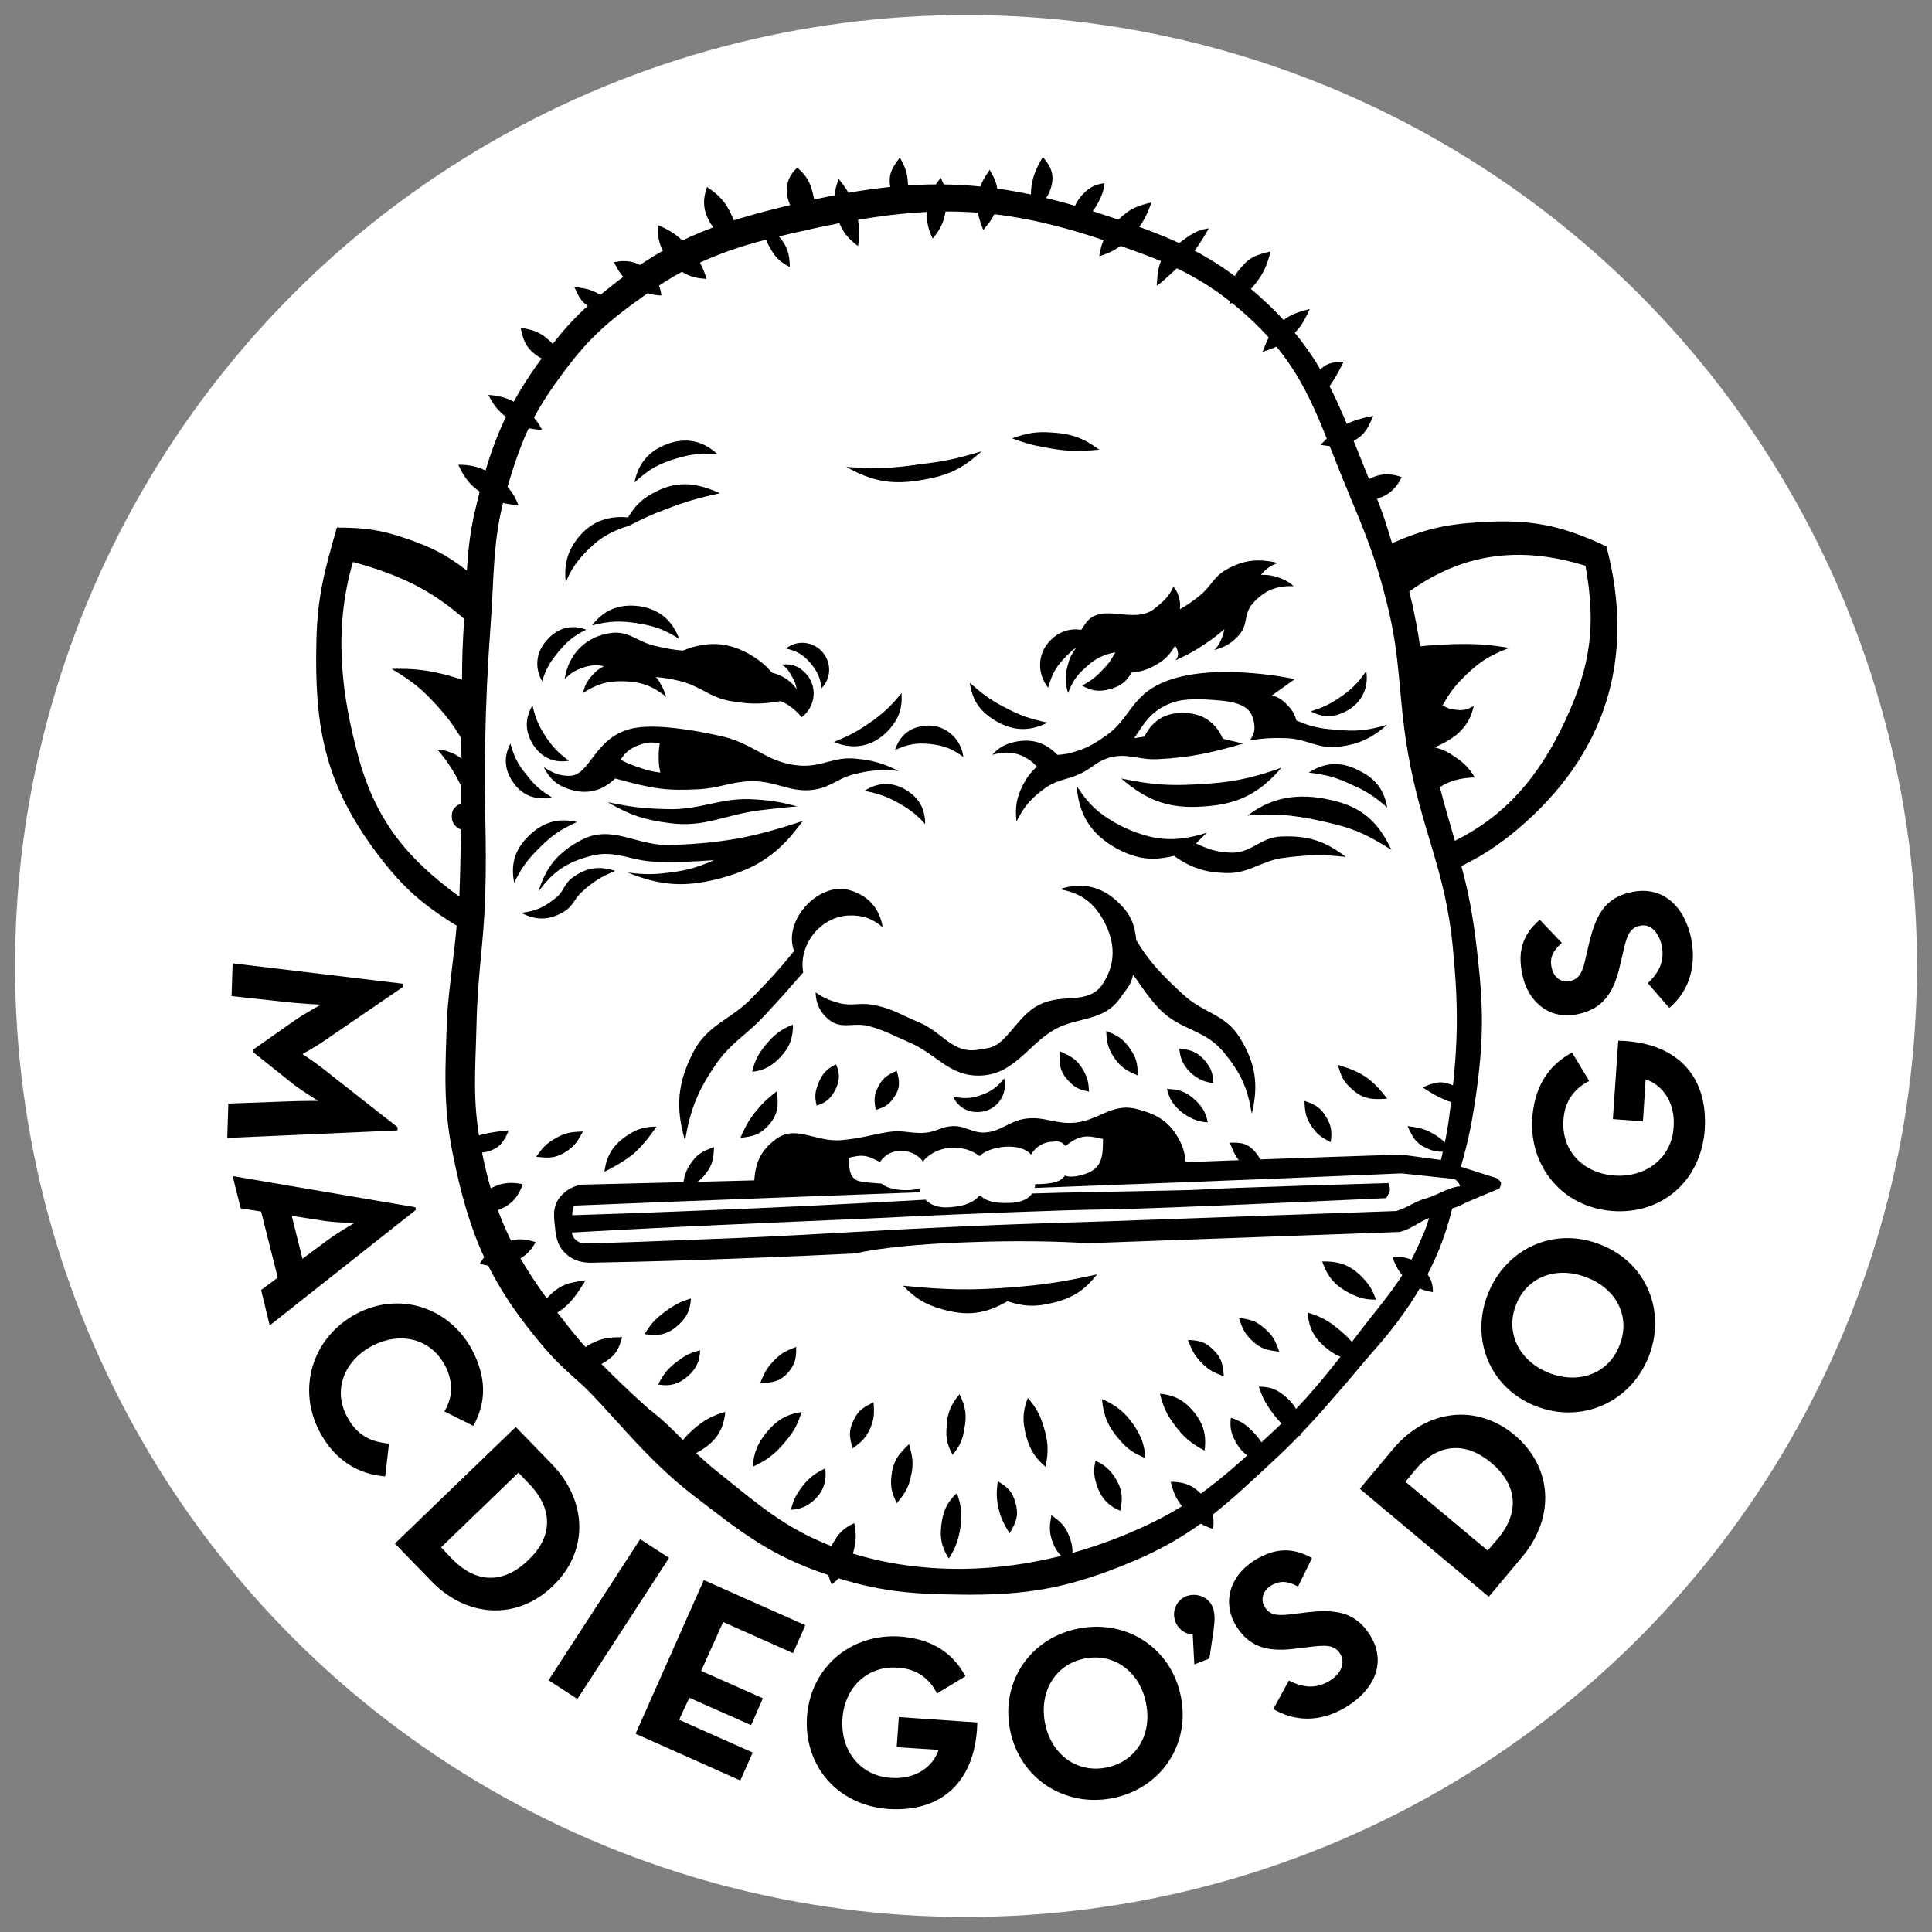 <?xml version="1.0" encoding="utf-8"?>
<!-- Generator: Adobe Illustrator 25.1.0, SVG Export Plug-In . SVG Version: 6.00 Build 0)  -->
<svg version="1.1" id="Capa_1" xmlns="http://www.w3.org/2000/svg" xmlns:xlink="http://www.w3.org/1999/xlink" x="0px" y="0px"
	 viewBox="0 0 359.6 359.6" style="enable-background:new 0 0 359.6 359.6;" xml:space="preserve">
<rect x="0" y="0" width="359.6" height="359.6" fill="#808080" stroke="none"/>
<style type="text/css">
	.st0{fill:#FFFFFF;}
	.st1{fill-rule:evenodd;clip-rule:evenodd;}
</style>
<ellipse class="st0" cx="179.8" cy="179.8" rx="177" ry="177"/>
<g>
	<path class="st1" d="M43.3,179.3l-0.2,6.1l11,1.2c2.1,0.2,5.6,0.4,5.6,0.4s-3.1,1.7-4.8,2.9l-7.7,5.4v0.6l7.4,5.9
		c1.7,1.3,4.6,3.1,4.6,3.1s-3.5,0-5.6,0.1l-11.1,0.4l-0.2,6.4l31.7-1.4v-0.6l-14.4-11.3c-1.3-1-3.3-2.3-3.3-2.3s2.1-1.2,3.5-2.1
		L75,183.7v-0.6L43.3,179.3z"/>
	<path class="st1" d="M43.3,218.9l1.5,6l3.8,0.6l3.1,12.3l-3.1,2.3l1.6,6.6l27.2-21.5l-0.1-0.5L43.3,218.9z M54.3,226.3l5.8,0.9
		c2.4,0.4,5.9,0.4,5.9,0.4s-3.1,1.8-5,3.2l-4.7,3.5L54.3,226.3z"/>
	<path class="st1" d="M59.5,266.5c2.8,5.3,7.2,7.9,12.2,8.3l0.7-6.1c-3.2-0.3-5.9-1.4-7.8-5c-2.7-5-0.5-10.5,4.7-13.2
		s10.8-1.4,13.5,3.6c1.7,3.2,1.4,6.2-0.1,8.6l5.4,2.7c2.5-4.5,2.4-9.1-0.2-14.1c-4.2-7.9-13.5-11.1-21.7-6.7
		C58,249.1,55.3,258.6,59.5,266.5z"/>
	<path class="st1" d="M73.5,287.3l6.7,6.9c6.7,7,16.1,7.4,22.7,1c6.7-6.4,6.5-15.8-0.2-22.7l-6.7-6.9L73.5,287.3z M82.1,288
		l14.4-13.9l2,2.1c4.8,5,4.1,10.2-0.2,14.2c-4.2,4.1-9.4,4.7-14.2-0.3L82.1,288z"/>
	
		<rect x="97.5" y="298.1" transform="matrix(0.545 -0.839 0.839 0.545 -201.145 232.078)" class="st1" width="31.3" height="6.4"/>
	<polygon class="st1" points="118.3,322.7 137.8,331.4 140.1,326.2 126.4,320.1 128.3,316 139.8,321.1 142,316.1 130.5,311 
		134.6,301.9 147.6,307.7 149.9,302.5 131,294.1 	"/>
	<path class="st1" d="M165.3,336.7c10.5,0.7,16.4-5.7,16.6-16.1l-14.6-1l-0.4,5.6l7.8,0.5c-1,3.1-4.3,5.6-9,5.2
		c-5.7-0.4-9.3-5.2-8.9-11c0.4-5.8,4.6-9.9,10.3-9.5c3.5,0.2,5.9,2,7.3,4.8l5.3-3.2c-2.6-4.8-6.8-7-12.2-7.4
		c-9-0.6-16.6,5.6-17.3,14.9C149.6,328.7,155.9,336,165.3,336.7z"/>
	<path class="st1" d="M207,334.7c8.9-1.7,14.6-9.8,12.8-18.9s-10.1-14.4-19-12.7c-8.9,1.7-14.6,9.8-12.8,18.9S198.2,336.4,207,334.7
		z M205.9,329c-5.6,1.1-10.3-2.6-11.4-8.3c-1.1-5.7,1.8-10.9,7.4-12c5.6-1.1,10.3,2.6,11.4,8.3C214.5,322.8,211.5,327.9,205.9,329z"
		/>
	<path class="st1" d="M222.3,309.8l2.8-1.1l0.8-5.4c0.2-1.6,0.3-2.9-0.2-4.2c-0.8-1.9-3-2.7-4.9-2c-1.8,0.7-2.8,2.8-2,4.8
		c0.6,1.5,2,2.3,3.2,2.3L222.3,309.8z"/>
	<path class="st1" d="M250.6,317.7c5.2-3.2,7.5-8.2,4.5-13.2c-2.8-4.6-6.7-5.1-12.6-4.3l-1.7,0.2c-3,0.4-4.4,0.3-5.4-1.3
		c-0.8-1.3-0.4-3,1.2-4c1.6-0.9,3-0.9,5,0.2l2.6-5.3c-3.7-2.1-7-1.8-10.5,0.3c-4.9,3-6.2,8-3.7,12.2c2.7,4.5,6.6,5,11.6,4.3l1.7-0.2
		c3.2-0.4,5.1-0.6,6.2,1.3c0.9,1.6,0.2,3.6-2.1,5c-2.7,1.6-5.1,1.1-7.5-0.1l-2.9,5.3C240.7,320.3,245.5,320.8,250.6,317.7z"/>
	<path class="st1" d="M277.1,297.2l6.2-7.4c6.2-7.4,5.7-16.7-1.4-22.7c-7.1-5.9-16.4-4.8-22.6,2.6l-6.2,7.4L277.1,297.2z
		 M276.9,288.6l-15.3-12.8l1.8-2.2c4.5-5.3,9.7-5.1,14.2-1.3c4.5,3.8,5.6,8.9,1.1,14.2L276.9,288.6z"/>
	<path class="st1" d="M306.8,252.7c3.4-8.4-0.2-17.6-8.8-21c-8.6-3.5-17.6,0.6-21,9s0.2,17.6,8.8,21
		C294.4,265.1,303.4,261,306.8,252.7z M301.4,250.5c-2.1,5.3-7.7,7.2-13.2,5c-5.4-2.2-8.1-7.4-6-12.7s7.7-7.2,13.2-5
		C300.9,239.9,303.6,245.2,301.4,250.5z"/>
	<path class="st1" d="M317.3,210.3c0.7-10.5-5.7-16.4-16.1-16.6l-1,14.6l5.6,0.4l0.5-7.8c3.1,1,5.6,4.3,5.2,9
		c-0.4,5.7-5.2,9.3-11,8.9c-5.8-0.4-9.9-4.6-9.5-10.3c0.2-3.5,2-5.9,4.8-7.3l-3.2-5.3c-4.8,2.6-7,6.8-7.4,12.2
		c-0.6,9,5.6,16.6,14.9,17.3C309.4,226.1,316.6,219.7,317.3,210.3z"/>
	<path class="st1" d="M314.8,174.8c-1.2-6-5.2-9.9-10.9-8.8c-5.3,1-7,4.5-8.3,10.3l-0.4,1.7c-0.6,2.9-1.2,4.3-3.1,4.6
		c-1.5,0.3-2.9-0.6-3.3-2.5c-0.4-1.8,0.2-3.1,1.9-4.6l-4.1-4.3c-3.3,2.8-4.1,6-3.3,10c1.1,5.6,5.4,8.6,10.2,7.6c5.2-1,7-4.5,8.1-9.4
		l0.4-1.7c0.7-3.1,1.1-5,3.3-5.4c1.8-0.4,3.4,1.1,4,3.7c0.6,3.1-0.7,5.2-2.6,7l4,4.6C313.8,185,315.9,180.7,314.8,174.8z"/>
	<path d="M85,172.3c-7-4.3-10.7-7.8-15.6-14.5c-9.2-12.7-10.9-23.2-10.5-38.8c0.2-8.2,1.6-13.1,3.8-20.8c5.2,0,8.2,0.4,13.1,2.1
		c4.6,1.6,7.2,2.9,11.1,5.9c0.3-4.7,0.7-7.8,1.7-11.9c2.7-11.4,5.6-18.7,12.6-28.1c4.3-5.8,7.3-8.8,13-13.3
		c11.6-9.1,20.5-11.8,34.8-15.2c21.2-4.9,35.3-4.7,55.9,2.1c13.2,4.3,21.3,7.5,31.3,17c10.4,10,13.1,18.8,18.3,31.6
		c2.6,6.3,3.1,7.7,4.6,12.7c6-2.6,9.8-3.5,16.3-3.9c9.4-0.6,15.1,0.5,23.6,4.5c5.5,20.8-0.1,38.8-16.6,52.7
		c-3.7,3.1-6.9,5.1-10.4,6.8c1.3,4.7,2.2,9.5,2.9,15.6c1.2,10.3,1.3,16.2-0.1,26.5c-0.8,5.5-1.4,8.7-2.9,13.9
		c0.5,0.2,1.9,1.6,1.4,2.3l-0.2,0.2l-12.2-1.3c-51.4,2.2-102.6,3.9-154.1,6c-0.2,0.8-0.3,1.2-0.3,2c0.1,1.8-0.6,3.3,0.7,4.4
		c1,0.9,2,0.6,3.5,0.6c10.6-0.3,16.5-0.6,27.1-1c15.9-0.7,24.9-1.4,40.8-2.1c15.3-0.7,23.9-0.8,39.2-1.4c16.4-0.6,25.7-0.9,42.1-1.5
		c2.3-0.7,3.4-1.8,5.7-2.4c2.3-0.7,4.6-2.4,7-2.2c0.9,0.1,2.3,0.7,2.5,0.9l0.5,0.6c-1.9,0.7-3.1,2.1-5.3,2.6
		c-2.5,10.6-8,19.2-15.3,27.3c-1,1.1-3.3,4-6.4,7.5c-3,3.5-6.7,7.6-10.3,11c-9.4,8.7-15.3,14.8-27.4,19.9c-11.9,5-19.7,6.4-32.6,6.2
		c-8.8-0.1-15-0.6-24-3.6c-10.9-3.6-16.2-7.9-25.3-14.9c-9.4-7.2-16.2-16.7-21.5-21.3c-1.9-1.7-3.8-3.4-5.9-5.8
		c-10.2-11.9-14.2-20.9-17.3-36.3c-1.9-9.3-1.4-15.7-1.1-25.7C83.7,182.6,84.5,178.1,85,172.3z"/>
	<path class="st0" d="M104.6,222.4c-1.7,1.7-1.6,3.6-1.3,6c0.2,2.2,0.6,3.8,2.3,5.2c1.7,1.4,3.6,1.5,5.5,1.4
		c10.6-0.2,16.6-0.4,27.3-0.8c8.1-0.3,14.4-0.6,20.8-0.9c4.3-1,11.8-1.8,21.4-2.1c8-0.3,16-0.2,21.8,0.2c19.4-0.7,38.7-1.4,58.1-2.1
		c2.1-0.5,3.5-1.8,5.5-2.6c-0.7,2.3-0.9,2.6-2,5.1c-2.9,6.6-7.1,11-11.4,16.7c-5.1,6.7-9.5,12.3-15.8,18.1
		c-10.9,10.2-16.6,14.9-29.5,19.9c-18.1,6.9-35.7,6.9-49.7,2.3c-10.5-3.5-15.5-8-24.1-14.9c-5.3-4.2-7.9-8-12.8-11.7
		c0,0-8.7-7.7-13.4-13.4c-9.9-12.2-15.1-20.5-17.9-36c-1.5-8.3-0.9-13.6-0.7-22.3c0.2-9.1,1.3-14.7,1.6-23.3c0.4-11.4-0.3-17.7,0-29
		c0.2-8.5,0.4-13.2,1-21.6c0.7-8.9,0.3-16.3,2.9-25.1c2.6-8.9,4.6-14,10.1-21.4c4.9-6.8,8.6-10.1,15.5-15c10.9-7.8,19-9.8,32.2-12.7
		c20.1-4.3,33.3-4.4,52.8,2.1c11.9,4,19.2,6.7,28.2,15.1c10.3,9.7,12.5,19,17.7,31.4c3.4,8.2,5.4,12.9,7.5,21.5
		c2.6,10.4,2,16.7,3.8,27.3c2.5,14.7,7,21.9,8.4,36.4c1.1,11.2,1,18.2-0.3,28.8c-0.5,4.3-0.9,6.7-1.9,10.9l-7.4-1
		c-12.7,0.4-40.1,1.4-40.1,1.4c-0.2-1.8-0.5-2.9-1.4-4.5c-1.8-3.2-4.2-4.5-7.8-5.4c-4.7-1.2-7.3,2.5-12.1,2.6
		c-3.3,0.1-5.1-1.2-8.4-0.8c-3.2,0.4-4.7,2.5-7.9,2.6c-2.3,0-3.5-1.3-5.8-1.2c-1.9,0.1-2.8,0.9-4.7,1.2c-2.5,0.3-4.2-0.4-6.4-0.2
		c-2.5,0.2-5.7,1.3-9.5,1.6c-4.9,0.5-8.7-3.1-12.5,0c-2.6,2-3.6,4.2-3.8,7.5l-32.2,0.8C106.7,220.8,105.7,221.3,104.6,222.4z"/>
	<path d="M93,89.3c1.8,1.4,2.6,2.6,3.5,4.7c-2.1-0.1-3.3-0.4-5.1-1.3c-3.1-1.5-4.7-3.1-6.1-6.2C88.4,86.5,90.5,87.3,93,89.3z"/>
	<path d="M250.6,82.6c-1.9,0.7-2.9,0.5-4.8,0.2c3.2-3.4,5.2-4.5,9.8-5.4C254.5,80.1,253.6,81.6,250.6,82.6z"/>
	<path d="M99.8,66.1c-2-1.5-2.4-2.8-2.9-5.1c2.1,0.4,3.2,0.6,4.9,2c1.7,1.4,2.2,2.4,3.1,4.3C102.8,67.5,101.6,67.4,99.8,66.1z"/>
	<path class="st0" d="M295.1,105.3c2,11.1,1,18.6-3.8,28.9c-5,10.7-11.3,17.7-20.5,22.3c-0.9-3.2-1.9-6.4-2.8-10
		c1.9-1.2,3.8-1.7,6.5-1.8c-1.1-1.8-2-2.7-3.8-3.9c-1.3-0.9-2.1-1.3-3.7-1.7c0,0,3.2-1.3,4.7-2.9c1.5-1.5,2.1-2.7,2.6-4.8
		c-1.2,0.7-2.1,0.9-3.4,0.7c-1-0.1-1.5-0.3-2.4-0.8c1.4-2.5,2.4-3.8,4.5-5.8c2.6-2.5,4.5-3.6,7.9-4.9c-4.1-0.7-6.5-0.8-10.6-0.7
		c-2.2,0.1-4.2,0.2-6,0.4c-0.3-2.4-0.8-4.9-1.4-7.7c-0.2-0.9-0.4-1.7-0.6-2.5C272.2,103,282.8,101.5,295.1,105.3z"/>
	<path class="st0" d="M66.5,140.1c-2.6-9.8-4.7-22.3-0.8-35.5c8.8,2.4,14.7,5.3,20.7,10.6c-0.3,4.4-0.4,7.9-0.4,11.3
		c-0.8-0.3-1.7-0.5-2.6-0.8c-4-1-6.3-1.3-10.5-1.2c3.7,2.2,5.6,3.7,8.5,6.9c1.9,2.1,2.9,3.5,4.4,5.9l0.1,3.9
		c-0.7-0.5-1.1-0.8-1.9-1.1c-1-0.4-1.6-0.5-2.6-0.6c1.2,1.4,1.8,2.2,2.8,3.8c0.7,1.1,1,1.8,1.6,2.9v3.4c-1,0.3-1.7,1.1-1.7,2.2
		c-0.1,1.2,0.6,2.2,1.7,2.6c0,0-0.1,7.8-0.3,12.5C75.5,159.6,69.7,152.4,66.5,140.1z"/>
	<path d="M105.9,144.4c4.2,0.1,4.7-8,12.9-9c3.7-0.5,9.7,0.3,15.8,1.7c5.8,1.4,8.4,5,14.3,5.4c4,0.3,6.3-1.7,10.3-1.3
		c3.3,0.3,5.2,0.9,8.1,2.3c-3.2-0.3-5.1-0.2-8.3,0.6c-2.9,0.7-4.1,2.2-7,2.8c-4.7,0.9-7.4-1.6-12.2-1.5c-3.8,0.1-5.9,1.3-9.7,1.5
		c-6.1,0.3-8.3,0-15.6-2c-2.4,2.3-5.1,3-8.2,2.1c-2.5-0.7-3.9-1.9-5.1-4.2C102.9,143.8,103.9,144.4,105.9,144.4z"/>
	<path class="st1" d="M95.7,164.3c1.4-2.8,2.4-4.2,4.6-6.4c2.4-2.4,4-3.5,7.1-4.9c-3.5-0.8-6.3,0-8.9,2.5
		C95.9,158,95,160.7,95.7,164.3z"/>
	<path class="st1" d="M95,138.4c-1.3,2.5-1.1,4.9,0.5,7.2c1.7,2.5,4.2,3.4,7.2,2.8c-2.1-1.3-3.2-2.2-4.7-4.2
		C96.3,142.2,95.7,140.8,95,138.4z"/>
	<path class="st1" d="M99.1,131.3c-1.4,2.4-1.4,4.7,0,7.1c1.5,2.5,3.9,3.7,6.8,3.2c-1.9-1.4-2.9-2.4-4.2-4.3
		C100.3,135.2,99.7,133.8,99.1,131.3z"/>
	<path class="st1" d="M160.9,147.2c2.6,0.5,4.1,1,6.4,2.3c2.1,1.2,3.3,2.1,4.9,3.9c0-2.7-1-4.7-3.3-6.2
		C166.3,145.5,163.5,145.5,160.9,147.2z"/>
	<path class="st1" d="M155.2,138.1c3.8,1.6,7.4,0.8,10.2-2.2c1.9-2.1,2.6-4.1,2.4-6.9c-1.8,2.2-3,3.4-5.3,5.1
		C159.8,136,158.2,136.9,155.2,138.1z"/>
	<path class="st1" d="M166.6,139.6c2.4-1.1,4.1-1.4,6.7-1.1c2.5,0.3,4,0.9,6,2.4c-0.4-3.6-3.7-6.3-7.3-5.8
		C169.3,135.4,167.4,137,166.6,139.6z"/>
	<path class="st1" d="M110.2,116.4c3.2-0.8,5.2-0.9,8.4-0.4c3.2,0.5,5.1,1.2,7.8,2.9c-1.3-3.6-3.9-5.6-7.6-6.1
		C115.2,112.4,112.4,113.5,110.2,116.4z"/>
	<path class="st1" d="M146.3,120.7c2.1,0.5,3.3,1.2,4.7,2.9c1.2,1.5,1.7,2.6,1.9,4.5c1.8-1.8,1.9-4.6,0.3-6.6
		C151.5,119.4,148.4,119,146.3,120.7z"/>
	<path class="st1" d="M180.5,127.1c2.3,2,3.7,3.1,6.4,4.5c3,1.6,4.8,2.2,8.1,2.9c-3.4,1.7-6.5,1.6-9.8-0.4
		C182.4,132.4,181,130.4,180.5,127.1z"/>
	<path class="st1" d="M243.6,143.8c3.3,0.4,5.2,0.9,8.3,2.4c2.7,1.2,4.1,2.2,6.3,4.1c-0.6-3.3-2.1-5.3-5.1-6.8
		C249.8,141.7,246.7,141.8,243.6,143.8z"/>
	<path class="st1" d="M157.5,86.9c5,2.8,8.7,3.4,14.3,2.4c4.7-0.8,7.4-2.1,10.9-5.3c-4.3,1.3-6.9,1.9-11.4,2.4
		C166,87.2,162.9,87.3,157.5,86.9z"/>
	<path class="st1" d="M188.4,81.6c2.2,0.8,3.4,1.2,5.7,1.6c4,0.8,6.4,0.9,10.5,0.5c-3-2.2-5.2-3-8.9-3.2
		C192.9,80.3,191.1,80.6,188.4,81.6z"/>
	<path class="st1" d="M118.1,89.8c2.6-2.4,4.5-3.5,7.9-4.5c2.8-0.8,4.6-1,7.5-0.8c-2.7-2.5-5.8-3.1-9.2-1.9
		C120.8,83.9,118.8,86.2,118.1,89.8z"/>
	<path class="st1" d="M106.1,226.2c-0.5,0.3-0.7,0.7-0.7,1.3c0.1,0.6,0.4,1.9,1.1,1.9c24-1.4,54.6-2.5,63.3-3
		c8.7-0.4,27.5-1.2,36.5-1.3S258,223,258,223s0.7-1,0.7-1.6s-0.3-1.2-0.3-1.2s-31,0.9-34.7,1.2s-34.3,0.5-40.8,1.2
		c-6.5,0.6-37.4,2.1-42.3,2.3S119.6,225.8,106.1,226.2z"/>
	<path d="M182.4,203.9c2-0.7,3.2-1.5,4.5-3.2c0.7,2.8-1.1,5.7-4,6.2c-2.4,0.4-4.5-0.6-5.5-2.8C179.3,204.5,180.6,204.5,182.4,203.9z
		"/>
	<path class="st0" d="M198.3,213.3c2.6-2,3.8-2.1,7-1.3c0,3.9-0.3,6-4.8,6.9c-0.7,0.1-1.6,0.2-2.3-0.1c-0.8,1.4-3.1,1.5-4.6,1.6
		c-0.3,0-0.6,0-0.9,0c-0.2,1.8-1.3,3.4-4.9,3.5c-2.8,0.1-4.5-0.4-5.4-1.5c-1,1.3-2.7,2.1-5.6,2.3c-3.5,0.3-5.1-1.5-5.7-3.5
		c-1.8,0.6-5.6,0.4-7-0.9c-1.2-0.1-3.7-0.2-4.6-0.6c-1.5-0.7-1.5-2.8-1.5-4.2c0,0,0.8-0.2,1.4-0.3c1.8-0.3,2.9,0.3,4.4,1.1
		c1.8-2.9,6.1-2.7,8-0.1c1.2-1.6,3.5-2.6,5.7-2.6c1.7,0,3.5,0.5,4.8,1.6c2-2,7.7-2.6,9.6-0.3c0.9-1.5,2.4-2.4,4.1-2.4
		C197,212.3,197.8,212.6,198.3,213.3z"/>
	<path class="st0" d="M118.4,138.9c-1.4,0.6-2.1,1.3-2.9,2.5c1.3,0.7,2.1,1,3.6,1.5c1.4,0.5,2.3,0.7,3.8,0.9c-0.2-1-0.3-1.6-0.3-2.6
		c0-1.1,0-1.7,0.2-2.8C121.1,138,120,138.2,118.4,138.9z"/>
	<path d="M205.5,171.5c-1.9-3.5-4.3-5.3-8.3-6c4.3-1.4,8-0.5,11.2,2.7c2.1,2.1,2.8,3.9,3.1,6.8c2.3,3.9,4.8,6.5,8.6,10
		c3.8,3.6,8,3.7,10.7,8.2c2.9,4.7,3.5,8.7,2.2,14.1c-0.8-4.8-2-7.5-5.1-11.3c-3.6-4.5-8.1-4.1-12.1-8.2c-2.2-2.3-4-5.2-4.9-6.4
		c-0.4,2-1.1,2.5-2.5,4.5c-3,4.2-7.8,3.4-11.9,5.6c-5,2.7-7.7,8.6-14.2,8.7c-5.7,0.1-8-4.1-13.3-6.3c-2.8-1.2-4.3-2.1-7.2-2.9
		c-2.9-0.8-5.2,0.7-7.5-1.2c-1.7-1.4-2.4-2.9-2.5-5.1c1.6,1.1,2.6,1.5,4.4,2c2.3,0.6,3.8-0.1,6.1,0.3c3.6,0.6,5.4,1.9,8.8,3.3
		c4.3,1.8,6.2,5.8,10.8,5.1c2.7-0.4,3.5-0.3,6.1-3.3c2.7-3.2,4.4-5.5,8.9-6.1c2.9-0.4,6.1,0.1,8.1-2.5
		C207.8,179.5,207.6,175.5,205.5,171.5z"/>
	<path d="M124.2,150.6c6.4,0.2,10-2.3,16.4-1.8c3.1,0.2,4.8,0.5,7.8,1.3c-2.7,0.2-4.2,0.4-6.8,0.7c-6.7,0.8-10.4,3.3-17,2.4
		c-4.7-0.6-7.4-1.5-11.5-3.9C117.3,150.2,119.8,150.5,124.2,150.6z"/>
	<path d="M114.5,162.1c-2.7,1.1-4.1,2-6.3,4c-1.3,1.2-1.5,2.5-3.1,3.5c-2.7,1.7-5.3,1.8-8.1,0.3c2.8-0.3,4.4-1.1,6.6-2.9
		c1.4-1.2,1.4-2.5,2.9-3.6C109,161.5,111.5,161.1,114.5,162.1z"/>
	<path d="M116.8,162.4c3.1,0.4,4.9,0.4,7.9,0c3.3-0.4,5.2-1,8.2-2.3c-4.2,0.3-6.5,0.4-10.7,0.3c-4.8-0.1-7.6-2.3-12.2-1.1
		c-4.5,1.2-7.1,2.9-9.8,6.7c1.4-4.6,3.6-7.3,7.9-9.6c5.8-3.1,10.3,1.1,16.8,0.9c9.7-0.4,15.3-1.4,24.5-4.5
		c-4.2,5.9-8.3,8.8-15.4,10.7C127.5,165.2,123,164.9,116.8,162.4z"/>
	<path d="M229,158.7c3.9,0.2,5.6-2.9,9.5-3c4.9-0.2,8.1,0.8,12,3.8c-4.6-0.5-7.2-0.4-11.8,0.2c-4.1,0.6-6.2,2.9-10.4,2.8
		c-4-0.1-6.5-0.9-9.8-3.2c-4.1,1-7,0.6-10.7-1.4c-4.7-2.6-7-6.2-7.4-11.6c2.4,3.7,4.5,5.5,8.4,7.5c5.6,2.7,9.9,3.1,15.8,1.2l-2,2
		C225,158.1,226.5,158.6,229,158.7z"/>
	<path d="M259,158.2c-4-2.5-6.4-3.8-11-4.9c-5.8-1.4-9.6-2-15.8-1.5c5.2-4,10.8-4.2,16.7-2.6C254,150.6,256.7,153.4,259,158.2z"/>
	<path d="M222.6,146c6.3-0.3,10-1,15.9-3.1c-4.1,4.8-8.1,6.8-14.4,7.2c-6.3,0.5-10.6-1-15.4-5.2C214.1,146,217.2,146.3,222.6,146z"
		/>
	<path d="M249.1,130c2.4-1.6,3.6-2.8,5.2-5.1c0.5,3.2-0.9,6-3.8,7.5c-2.3,1.2-4.3,1.2-6.5,0C246.1,131.7,247.3,131.2,249.1,130z"/>
	<path d="M124.4,243.7c1.5-1,2.4-1.5,4.2-2c-0.1,2-0.7,3.4-2.2,4.8c-1.9,1.8-3.8,2.3-6.4,1.8C121.3,246.1,122.4,245.1,124.4,243.7z"
		/>
	<path d="M244.3,209.9c-1.3-1.8-1.4-2.9-1.5-5c2,0.7,3,1.2,4.1,3.1c1,1.7,1,2.7,0.8,4.6C246.2,211.8,245.4,211.4,244.3,209.9z"/>
	<path d="M198.9,201.2c-1.7-1.8-1.8-3.2-1.6-5.5c2.1,0.9,3.2,1.5,4.4,3.6c0.8,1.5,0.9,2.2,1,3.9C201,202.8,200.2,202.6,198.9,201.2z
		"/>
	<path d="M223.4,253.4c-1.3-1.4-1.6-2.3-2.3-4c2.1,0.1,3.2,0.3,4.8,1.9c1.6,1.6,1.7,2.8,1.9,4.9C225.8,255.4,224.9,255,223.4,253.4z
		"/>
	<path d="M269.4,204.9c-1.7-0.7-3.1-1.5-4.6-2.5c2.2-1,3.7-1.4,6-0.2c1.9,1,2.3,2,3.1,3.8C272.2,205.7,270.8,205.4,269.4,204.9z"/>
	<path d="M231.1,216.6c-1.2-1.4-1.5-2.2-2.2-3.9c2.1-0.1,3.4,0.1,4.8,1.8c1.4,1.7,1.4,2.9,1,5C233.1,218.5,232.3,218.1,231.1,216.6z
		"/>
	<path d="M131.4,218.4c-1.3,1.7-2.3,2.1-4.3,2.7c0.2-1.8,0.3-2.7,1.3-4.3c1.3-2,2.3-2.5,4.5-3.3
		C132.8,215.6,132.7,216.7,131.4,218.4z"/>
	<path d="M116.8,211.3c1.8-1.2,3.2-1.6,5.4-1.6c0,0-2.2,3.2-4,4.8c-2,1.8-5.7,3.6-5.7,3.6C112.9,215,114.2,213,116.8,211.3z"/>
	<path d="M265.5,213.7c-2.1-1-2.6-2.1-3.5-4.1c2.1,0.3,3,0.4,4.9,1.5c1.7,1,2.2,1.7,3.4,3.1C268.4,214.4,267.4,214.6,265.5,213.7z"
		/>
	<path d="M220.2,207.2c-1.7-1.3-2.5-2.5-3-4.5c2.2,0,3.6,0.5,5.2,2c1.4,1.3,2,2.3,2.4,4.2C223,208.8,221.8,208.3,220.2,207.2z"/>
	<path d="M207.4,196.9c-1.2-1.8-1.4-2.9-1.5-5c2,0.8,3,1.3,4.3,3.1c1.4,1.9,1.5,3,1.6,5.2C209.8,199.3,208.7,198.8,207.4,196.9z"/>
	<path d="M145.3,196.7c-1.6,1.7-3,2.5-5.3,2.8c0.5-2.1,1.1-3.3,2.5-5c1.6-1.9,2.8-2.9,5.1-3.8C147.6,193.2,147,194.9,145.3,196.7z"
		/>
	<path d="M155.4,203c-0.8,1.5-1.8,2.3-3.4,2.8c-0.4-1.6-0.3-2.6,0.3-4.1c0.7-1.8,1.6-2.8,3.3-3.6C156.4,199.8,156.3,201.3,155.4,203
		z"/>
	<path d="M166.3,204.4c-1,1.4-1.8,1.7-3.3,2.2c-0.3-1.8-0.4-2.7,0.5-4.4s1.7-2.1,3.4-2.9C167.5,201.3,167.6,202.6,166.3,204.4z"/>
	<path d="M140.9,206.6c1.1-1.4,2.3-2.4,3.7-3.5c0.3,2.6,0.3,4.3-1.6,6.4c-1.7,1.8-2.9,2-5.2,2.3
		C138.6,209.9,139.5,208.2,140.9,206.6z"/>
	<path d="M251.3,202.4c-1.5-1.4-1.7-2.3-2.3-4.2c4.4,1.3,6.4,2.6,9.2,6.3C255.3,204.7,253.5,204.6,251.3,202.4z"/>
	<path d="M232.9,249.4c-1.4-1.4-1.7-2.3-2.3-4.1c2.1,0.3,3.1,0.5,4.7,1.9c1.7,1.4,2.1,2.4,2.8,4.4
		C235.9,251.3,234.6,251.1,232.9,249.4z"/>
	<path d="M147,255.1c-1.6,2-3.1,2.3-5.5,2.3c0.8-1.9,1.2-2.8,2.7-4.3c1.4-1.4,2.2-1.7,4-2.4C148.2,252.6,148.1,253.6,147,255.1z"/>
	<path d="M93.3,231.6c2.3-1.1,4-1.2,6.4-0.4c-1.1,2-2.3,2.9-4.4,3.8c-2.2,0.8-3.7,0.9-6,0.2C90.4,233.4,91.4,232.5,93.3,231.6z"/>
	<path d="M126.2,253.3c1.4-1.1,2.4-1.5,4.1-2c0,2-0.7,3.4-2.2,4.8c-1.7,1.5-3.4,2-5.6,1.6C123.5,255.7,124.4,254.6,126.2,253.3z"/>
	<path d="M155.3,286.8c1-1.7,2-2.5,3.7-3.3c0.4,2.1,0.4,3.4-0.2,5.5c-0.8,2.7-1.8,4.2-4,5.9C153.5,292,153.6,289.4,155.3,286.8z"/>
	<path d="M158.9,264.3c0.9-1.9,1.9-2.4,3.7-3.3c0.1,1.9,0.2,2.9-0.6,4.8c-0.9,2-1.7,2.6-3.3,3.8
		C158.1,267.5,157.9,266.3,158.9,264.3z"/>
	<path d="M236.5,262.5c-1.1-1.6-1.6-2.6-2.2-4.4c2.1,0,3.4,0.5,4.9,1.8c2.4,2,3.3,4.4,2.8,7.4C239.5,266,238.1,264.8,236.5,262.5z"
		/>
	<path d="M263.1,239.1c-2.1-1.4-3.1-2.7-3.9-5.1c2.7-0.3,4.8,0.7,6.3,2.9c0.9,1.2,1.2,2.1,1.2,3.6
		C265.3,240.3,264.4,240,263.1,239.1z"/>
	<path d="M185.8,280.5c-0.4-1.9-0.3-2.9-0.1-4.8c1.8,1.1,2.7,1.8,3.3,4c0.7,2.4,0.1,3.7-1.1,5.7
		C186.8,283.5,186.3,282.7,185.8,280.5z"/>
	<path d="M102.1,241.3c2.3-2.3,3.9-2.6,6.9-3c-2.9,4.7-4,5.6-9,8C100.7,243.6,100,243.3,102.1,241.3z"/>
	<path d="M110,250.1c2.2-1.1,3.4-1.2,5.8-1.2c-0.6,2.1-1.1,3.2-2.9,4.4c-2.5,1.7-4.4,1.5-7.1,0.4C107.3,252.1,108,251.2,110,250.1z"
		/>
	<path d="M142.6,266.7c1.9-2.3,3.6-3.4,6.6-3.9c-0.7,2.3-1.4,3.6-3,5.5c-1.9,2.3-3.3,3.4-6.1,4.7C140.3,270.4,141,268.7,142.6,266.7
		z"/>
	<path d="M129.1,266c2-1.7,3.4-2.5,5.9-3.2c-0.3,3.1-1.5,5.1-4,6.8c-1.9,1.3-3.4,1.8-5.8,1.7C126.3,268.9,127.2,267.7,129.1,266z"/>
	<path d="M148.8,277.4c1.4-2,2.5-3,4.8-4.1c0.3,2.5-0.4,4.5-2.3,6.1c-1.3,1.1-2.4,1.5-4.1,1.6C147.6,279.6,147.9,278.7,148.8,277.4z
		"/>
	<path d="M165.9,274.9c0.3-2.9,1.2-4.1,3.3-6.1c0.7,2.5,0.9,3.7,0.3,6.2c-0.5,2.2-1.2,3.1-2.6,4.8C166.1,278,165.7,277,165.9,274.9z
		"/>
	<path d="M176.2,265.5c0.1-2.5,0.8-4.1,2.4-6c1.1,2.3,1.4,3.9,0.9,6.4c-0.3,2.1-0.9,3.3-2.2,4.9C176.3,268.9,176,267.6,176.2,265.5z
		"/>
	<path d="M204.1,276.3c-0.5-1.6-0.6-2.7-0.2-4.4c1.6,0.7,2.5,1.5,3.5,2.9c1.4,2.1,1.7,3.9,1.1,6.4
		C206.2,280.2,204.9,278.8,204.1,276.3z"/>
	<path d="M229.9,268.2c-0.8-1.5-1-2.6-0.8-4.3c1.9,0.6,2.9,1.3,4.3,2.8c1.6,1.7,2.3,3.1,2.7,5.5C233.2,272,231.2,270.7,229.9,268.2z
		"/>
	<path d="M220.2,280.6c-1.3-1.6-1.8-2.8-2.3-4.8c2.4,0,4.1,0.6,5.8,2.4c1.8,1.9,2.4,3.8,2.1,6.4
		C223.2,283.7,221.8,282.7,220.2,280.6z"/>
	<path d="M218.6,265.2c-1.5-2-2.1-3.4-2.7-5.8c2.8,0.3,4.6,1.3,6.4,3.5c1.7,2.2,2.3,4.2,1.9,7.1
		C221.6,268.6,220.3,267.5,218.6,265.2z"/>
	<path d="M246.6,250.7c-2.1-1.8-3-3.6-3.2-6.4c2.6,0.8,4,1.6,6.1,3.4c2,1.7,3,2.9,4.2,5.2C250.8,253.3,248.8,252.6,246.6,250.7z"/>
	<path d="M251.2,240.7c-2.7-1.4-4.1-3-5.1-5.9c3.3-0.1,5.5,0.8,7.7,3.2c1.2,1.3,1.7,2.2,2.3,3.9C254.1,241.9,253,241.6,251.2,240.7z
		"/>
	<path d="M208.3,267.9c-2.1-2.4-2.9-4.4-3.2-7.5c2.7,1.2,4.2,2.4,5.9,4.8c1.4,2.1,2,3.6,2.2,6.2C211,270.5,209.8,269.7,208.3,267.9z
		"/>
	<path d="M191,267.3c-0.7-2.7-0.7-4.5,0.3-7.1c1.6,1.8,2.3,3.2,3,5.5c0.8,2.7,0.9,4.5,0.3,7.3C192.6,271.3,191.7,269.8,191,267.3z"
		/>
	<path d="M102,118.9c2-2.1,4.4-2.7,7.1-1.7c-2.4,1.2-3.6,2.2-5.3,4.3c-1.5,1.8-2.2,3.1-2.9,5.3C99.4,124.1,99.8,121.2,102,118.9z"/>
	<path d="M117.2,97.8c-3.8,1.2-5.9,2.5-8.6,5.4c-1.6,1.8-2.4,3-3.3,5.2c-0.3-2.7,0.1-5.2,1.7-7.5c2.4-3.5,5.7-5,9.9-4.6
		c1.5-2.5,2.9-3.7,5.6-5c4-1.9,7.5-1.3,11.5,0.5c-4,0.9-6.3,1.5-10.1,3C121.2,95.8,119.7,96.5,117.2,97.8z"/>
	<path d="M204.2,118.6c-2.5,0.8-3.9,1.7-5.7,3.5c-1.9,1.9-2.7,3.3-3.4,5.9c-2.2-2.7-2-6.6,0.6-9
		C198.1,116.7,201.5,116.5,204.2,118.6z"/>
	<path d="M105.6,214.2c-2.1,1.4-3.4,1.4-5.8,1.1c1.1-1.5,1.6-2.2,3.2-3.2c2.1-1.3,3.2-1.4,5.5-1.5
		C107.6,212.2,107.2,213.1,105.6,214.2z"/>
	<path d="M90.5,214.4c-2.4,0.5-3.6-0.2-5.3-1.7c3.4-1.4,5.8-2,9.5-2.3C93.8,212.5,93,213.8,90.5,214.4z"/>
	<path d="M92.5,225.3c-1.9,0.7-2,0-5.2,0c1.6-2,1.6-2.6,3.2-3.6c2.3-1.5,4.2-1.8,6.8-1.3C96.4,223,95,224.4,92.5,225.3z"/>
	<path d="M195.5,35.3c-0.7,2-1.7,2.6-3.5,3.6c-0.4-4.1,0.1-6.3,2.1-9.7C195.7,31.1,196.4,32.7,195.5,35.3z"/>
	<path d="M169,34.3c0.2,2,0,2.9-0.5,4.8c-1.6-1.3-2.5-2.1-2.8-4.3c-0.4-2.5,0.4-3.6,1.8-5.5C168.5,31.2,168.9,32.1,169,34.3z"/>
	<path d="M210.9,43.6c-2,2.2-3.5,3.2-6.3,4.1c0.4-2.7,1.2-4.2,3-6.2c2-2.2,3.7-3.2,6.7-3.8C213.4,40.3,212.6,41.7,210.9,43.6z"/>
	<path d="M219.7,49.4c-1.5,1.2-2.6,2.5-4.4,3.8c0.2-3.1,0.3-5.2,3.1-7.2c2.5-1.7,3.7-3.1,6.6-3.5C223.3,45.5,221.6,48,219.7,49.4z"
		/>
	<path d="M204.3,37.9c-1.2,2.1-2.3,3.2-4.5,4.4c-0.5-2.5,0.1-4.5,1.9-6.3c1.2-1.2,2.2-1.7,3.9-1.9C205.4,35.7,205,36.6,204.3,37.9z"
		/>
	<path d="M185.7,36.5c0,2.9-0.9,4.2-2.7,6.3c-0.9-2.4-1.3-3.6-0.9-6.2c0.3-2.3,0.9-3.2,2.1-5C185.2,33.4,185.7,34.3,185.7,36.5z"/>
	<path d="M176.1,38.4c-0.2,2.5-0.9,4.1-2.5,6c-1.1-2.3-1.3-3.9-0.8-6.4c0.4-2.1,1-3.3,2.3-4.9C176,34.9,176.3,36.3,176.1,38.4z"/>
	<path d="M151.3,36c0.5,2.1,0.4,3.4-0.3,5.4c-2-0.5-3.2-1.5-4-3.4c-1.1-2.5-0.6-5,1.4-6.8C150.1,32.7,150.8,33.9,151.3,36z"/>
	<path d="M121.2,51c1.2,1.3,1.7,2.3,1.9,4c-2-0.1-3.2-0.5-4.8-1.6c-2-1.3-3-2.4-4-4.6C117.1,48.2,119.3,48.9,121.2,51z"/>
	<path d="M136.1,39.9c0.9,1.9,1.2,3.1,1.2,5.2c-2.4-0.5-3.8-1.5-5.1-3.6c-1.3-2.2-1.5-4.2-0.6-6.7C133.8,36.3,135,37.5,136.1,39.9z"
		/>
	<path d="M128.4,46.3c1.6,1.9,2.4,3.2,3.1,5.6c-2.8-0.1-4.7-1-6.6-3.1s-2.6-4.1-2.4-6.9C125.2,43.1,126.6,44.1,128.4,46.3z"/>
	<path d="M159.3,39.3c0.7,2.5,0.8,4,0.4,6.5c-2-1.5-3-2.8-3.8-5.2c-0.9-2.7-0.8-4.6,0.2-7.3C157.8,35.4,158.6,36.8,159.3,39.3z"/>
	<path class="st1" d="M147,49.7c0-2.4-0.5-4-2.1-5.8c-0.9-1-1.5-1.5-2.7-2c0,1.6,0.2,2.6,1,4C144.2,47.8,145.2,48.8,147,49.7z"/>
	<path d="M233.6,52.9c-1.6,1.9-2.6,2.5-4.7,3.7c-0.1-2.8,0.1-4.5,2-6.7c1.7-2.1,3.1-2.5,5.6-3.1C235.8,49.4,235.3,50.7,233.6,52.9z"
		/>
	<path d="M245.1,69.6c1.4-2,2.8-2.2,5-2.3c-1.6,3.3-3,5.4-5.5,8.1C244,73.2,243.7,71.7,245.1,69.6z"/>
	<path d="M237.2,61.3c2.1-2.5,3.6-3,6.6-3.8c-1.1,2.3-1.6,3.4-3.6,5.2c-1.9,1.7-2.9,2-5.2,2.8C235.7,63.7,236,62.8,237.2,61.3z"/>
	<path d="M110.4,57.5c-2.1-1-2.6-2.1-3.5-4.1c2.1,0.3,3,0.4,4.9,1.5c1.7,1,2.2,1.7,3.4,3.1C113.3,58.3,112.3,58.4,110.4,57.5z"/>
	<path d="M94.6,77.9c-1.8-1.3-2.7-2.4-3.7-4.4c2.5,0.2,4.1,0.7,6.2,2.2c1.8,1.3,2.7,2.3,3.8,4.3C98.3,79.9,96.7,79.4,94.6,77.9z"/>
	<path d="M145.5,123.7c1.9-0.2,3.3,0.3,4.6,1.8c2.1,2.3,1.7,6.1-0.9,8c-0.8-1-1.4-1.5-2.4-2.2c-0.5-0.4-0.9-0.5-1.5-0.8
		c-3.6,0.6-5.7,0.6-9.3,0c-4-0.7-5.7-2.9-9.7-3.8c-1.6-0.4-2.5-0.5-4.2-0.7c0.4,0.5,0.7,0.9,0.9,1.4c0.4,0.7,0.7,1.3,1,2.3
		c-2.5-2-4.6-2.8-7.8-2.9c-3.1-0.1-5.1,0.5-7.7,2.2c0.4-1.7,1-2.6,2.2-3.8c0.6-0.6,1-0.8,1.7-1.2c-1.5-0.3-2.5-0.2-4,0.3
		c-1.4,0.5-2.2,1-3.3,2.1c0.7-4.7,4-8,8.7-8.6c3.3-0.4,4.9,1.7,8.1,2.4c2,0.5,3.2,0.7,5.2,0.9c5.1-2.1,9.5-1.5,14,1.7
		c1.1,0.8,1.7,1.4,2.6,2.4c1.1,0.3,1.8,0.6,2.7,1.2c0.8,0.6,1.3,1,1.9,1.9c-0.2-1.1-0.5-1.8-1.1-2.7
		C146.7,124.6,146.3,124.2,145.5,123.7z"/>
	<path d="M133.1,198.3c-3.3,4.9-4.6,8.2-5.6,14c-1.8-6.2-1.4-10.7,1.5-16.4c2.7-5.3,7-6,11.1-10.3c3.1-3.2,4.9-5.1,7.7-8.6
		c-2.1-5.5,4.3-12.7,10-11.4c3.6,0.9,5.9,3.3,6.5,7c-2-1.7-3.8-2.3-6.4-2.2c-5.3,0.3-9.3,5.5-8.4,10.6c-2.7,3.1-4.2,4.8-7,7.8
		C139.1,192.6,136.1,193.9,133.1,198.3z"/>
	<path d="M175.2,283.9c0.3-2.6,1-4.2,2.9-6c0.9,2.5,1,4.1,0.6,6.8c-0.4,2.2-0.9,3.5-2.1,5.4C175.3,288,174.9,286.4,175.2,283.9z"/>
	<path d="M215,113.2c1.6-1.3,2.6-2.2,3.4-4c0.5,0.6,0.8,1.1,1,1.9c0.3,0.9,0.3,1.4,0.2,2.3c1.6-0.9,2.4-1.5,3.9-2.7
		c1.9-1.6,2.4-3.3,4.6-4.6c3.3-1.9,6.1-2.2,9.8-1.3c-0.8,0.2-1.3,0.5-2,1c-0.5,0.4-0.8,0.7-1.2,1.2c1,0,1.6,0,2.6,0.3
		c1.5,0.4,2.3,0.8,3.5,1.8c-3.3-0.1-5.5,0.8-7.7,3.3c-1.6,1.8-0.8,3.9-2.4,5.7c-1.4,1.6-2.6,2.3-4.7,2.9c0.8-0.8,1.1-1.4,1.5-2.5
		c0.2-0.5,0.3-0.9,0.4-1.4c-1.6,1.4-2.6,2.1-4.3,3.2c-1.8,1.2-2.9,1.7-4.8,2.6c0.5-0.6,0.6-1.2,0.3-2c-0.1-0.3-0.2-0.5-0.4-0.7
		c-1.1,1.9-2.1,2.8-4,3.8c-1.5,0.8-2.5,1-4.1,1.2c-0.9,1.6-2,2.5-3.8,3c-2,0.6-3.5,0.5-5.4-0.6c1.7-0.9,2.6-1.6,3.9-3
		c1.1-1.1,1.6-1.9,2.3-3.2c-2.4,0.5-3.8,1.2-5.6,2.9c-1.7,1.5-2.4,2.6-3.2,4.7c-0.6-2-0.6-3.4,0-5.4c0.3-1.2,0.7-1.9,1.4-2.9
		c-0.1-1.9,0.7-3,1.8-4.6C205,111.8,211,116.5,215,113.2z"/>
	<path d="M222,200c-1.6-1.4-2.3-2.7-2.5-4.8c2.2,0.1,3.7,0.8,5,2.5c1,1.3,1.3,2.3,1.3,3.9C224.3,201.4,223.3,201,222,200z"/>
	<path d="M195.8,286.7c-0.6-1.9-0.4-2.8-0.1-4.7c1.7,1.3,2.5,1.9,3.3,3.9s0.7,3.1,0.4,5.2C197.5,289.7,196.6,289,195.8,286.7z"/>
	<path d="M233.1,133.4c-0.9-2.8-5.1-3-8.6-3.2c-3.3-0.1-5.5-0.1-8.3,1.5c-2.6,1.5-3.7,3.7-5.1,5.7c0.6-0.1,1.9-0.3,1.9-0.3
		c1.5-3,3.9-4.5,7.3-4.4c3.4,0,6,1.7,7.3,4.8l3.8,0.9c-5.8,1.7-9.8,2.6-15.9,2.9c-3.6,0.2-5.9-1.3-9.3-0.2c-2.1,0.7-2.9,1.8-4.9,2.8
		c-2.4,1.2-4.2,1.1-6.5,2.6c-2.7,1.9-4.1,3.4-5.6,6.4c-0.3-2.7,0-4.4,1.2-6.8c0.8-1.5,1.4-2.3,2.6-3.4c-0.8-0.9-1.4-1.3-2.5-1.9
		c-2.1-1-4.1-0.8-5.8-0.3c1.3-1.5,2.6-2.1,4.6-2.5c3-0.5,5.4,0.3,7.5,2.5c1.8-0.1,2.8-0.4,4.5-1c1.8-0.7,2.7-1.3,4.3-2.4
		c4.1-2.7,4.7-6.4,8.8-9c8.8-5.6,26.6-1.7,26.6-1.7l-4.2,3c1.1,0.4,1.7,0.7,2.6,1.6c1,1,1.5,1.7,1.9,3.1c2.6,1.1,4.2,1.5,7.1,1.7
		c3.8,0.4,6.1,0.2,9.8-0.9c-2.9,2.5-5.2,3.6-9,4.1s-5.9-1.5-9.8-1.6c-2.6-0.1-4.1,0-6.8,0.4C233.7,136.5,233.7,135.1,233.1,133.4z"
		/>
	<path class="st1" d="M269.4,218.6c0,0,1.5,0.7,2.1,1.6c1.8,2.6-5,6.3-5,6.3l12.6-5.3c0,0,0.3-0.6,0.3-1c-0.1-0.4-0.8-0.9-0.8-0.9
		l-9.1-2.9L269.4,218.6z"/>
	<path d="M254.1,89.6c-1.4,0.9-2.1,1.7-2.8,3.1c1.6,0.6,2.7,0.7,4.4,0.3c2.5-0.6,4.1-1.9,5.2-4.2C258.3,87.9,256.3,88.2,254.1,89.6z
		"/>
	<path d="M204.2,237.2c-2.4,3-4.5,4.4-8.3,5.3c-3.2,0.8-5.3,0.7-8.4-0.3c-4.1,2.4-7.5,2.8-12.1,1.5c-3.2-0.9-5-2-7.3-4.4
		c7.9,0.8,12.5,0.9,20.4,0.3C194.7,239.1,198.2,238.5,204.2,237.2z"/>
</g>
</svg>
